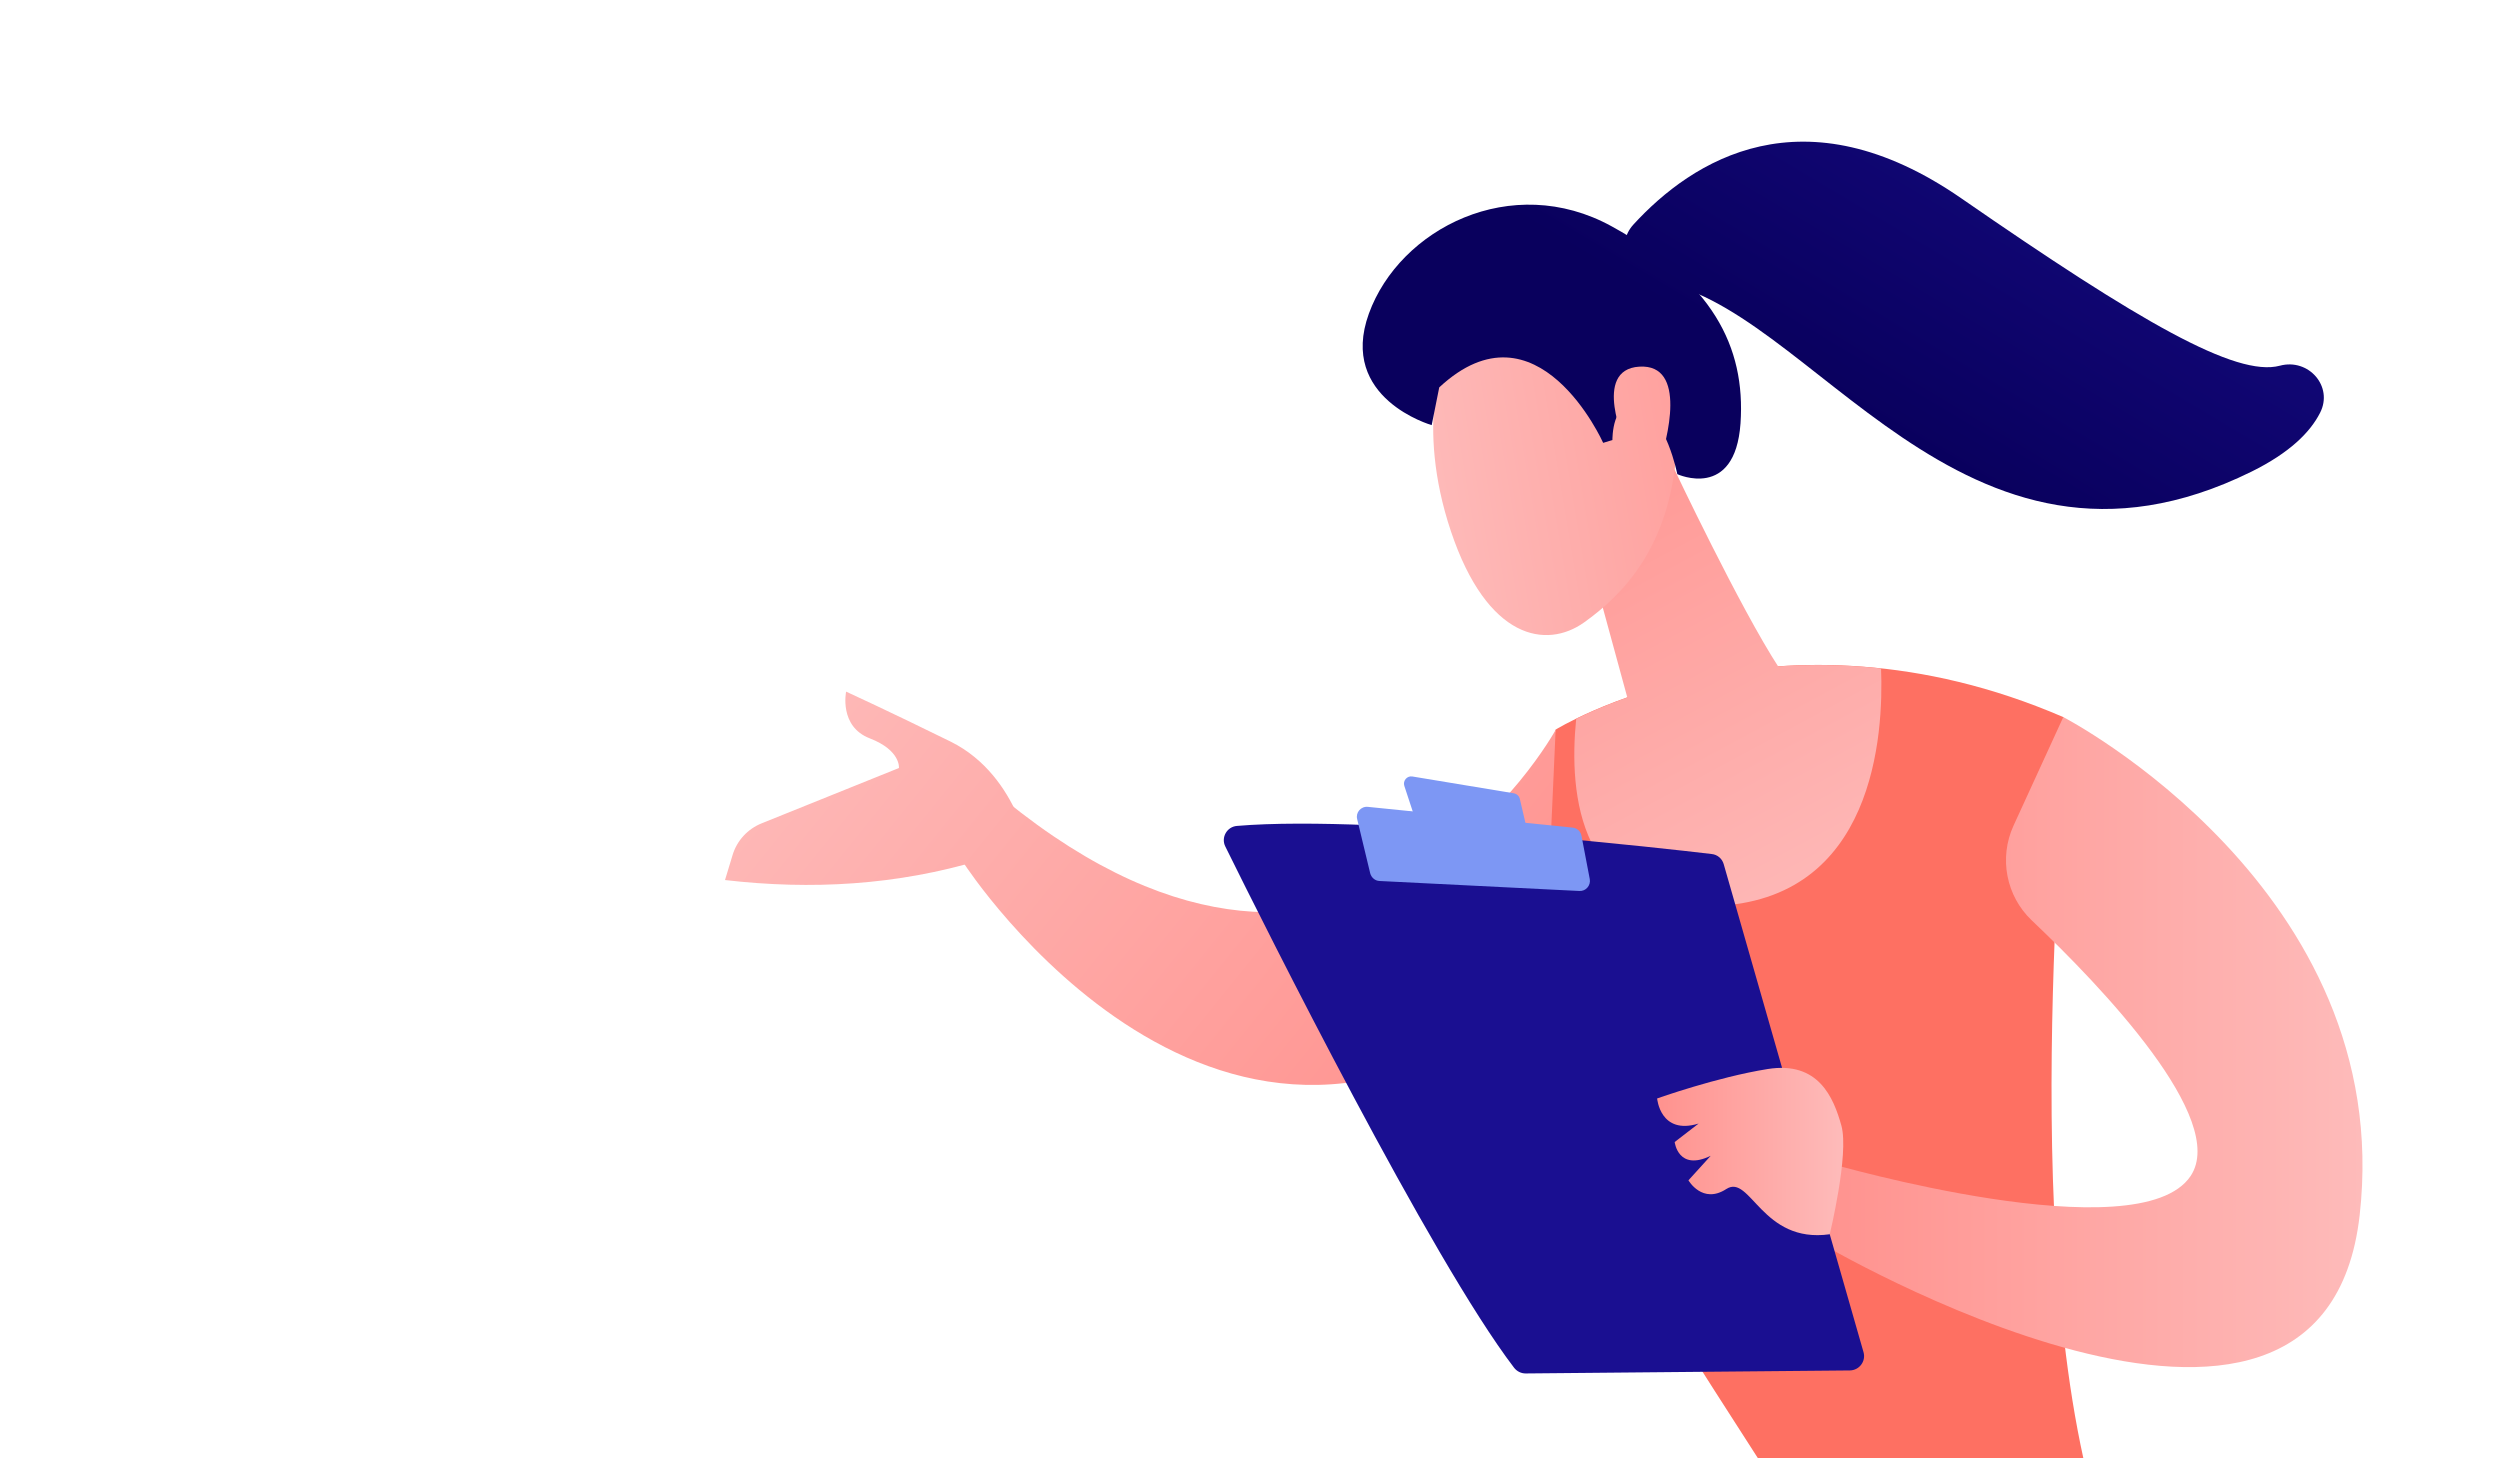 <svg width="600" height="350" viewBox="0 0 600 350" fill="none" xmlns="http://www.w3.org/2000/svg">
<g clip-path="url(#clip0_503_4484)">
<path d="M495.189 172.101C497.996 173.323 483.553 286.264 501.664 356.971C501.664 356.971 471.283 367.699 432.21 365.843C432.21 365.843 366.967 266.256 365.246 254.804C363.299 241.812 373.305 175.134 373.305 175.134C373.305 175.134 426.098 142.27 495.189 172.101Z" fill="url(#paint0_linear_503_4484)"/>
<path d="M411.247 217.458C379.011 218.545 376.43 190.932 378.286 172.508C388.881 167.303 415.82 156.575 451.453 160.422C452.086 176.13 449.958 216.146 411.247 217.458Z" fill="url(#paint1_linear_503_4484)"/>
<path d="M401.649 112.213C401.649 112.213 417.677 146.073 427.004 160.332C429.765 164.496 428.905 170.109 425.011 173.278C420.574 176.899 413.375 180.475 402.147 180.566C397.438 180.611 393.318 177.442 392.05 172.87L381.501 134.213L401.649 112.213Z" fill="url(#paint2_linear_503_4484)"/>
<path d="M373.351 175.18C373.351 175.18 326.219 261.277 241.099 191.928L231.41 207.319C231.41 207.319 293.756 303.602 370.59 236.788L373.351 175.18Z" fill="url(#paint3_linear_503_4484)"/>
<path d="M175.811 205.237C176.852 201.751 179.433 198.945 182.829 197.587L215.745 184.323C215.745 184.323 216.243 180.113 208.772 177.216C201.302 174.365 203.067 165.99 203.067 165.99C203.067 165.99 213.254 170.653 228.15 177.986C236.662 182.196 241.462 189.62 243.997 195.233L235.53 206.368C215.247 212.479 194.691 213.611 174 211.212L175.811 205.237Z" fill="url(#paint4_linear_503_4484)"/>
<path d="M495.19 172.101C495.19 172.101 575.148 213.52 566.319 291.65C557.49 369.781 436.331 298.033 436.331 298.033L439.274 279.247C439.274 279.247 513.391 300.749 525.752 282.235C534.807 268.655 504.472 236.877 487.629 220.898C481.471 215.059 479.706 205.915 483.237 198.174L495.19 172.101Z" fill="url(#paint5_linear_503_4484)"/>
<path d="M447.242 324.515L413.693 207.409C413.33 206.096 412.199 205.101 410.795 204.965C404.728 204.24 387.116 202.249 366.786 200.529C342.292 198.446 313.859 196.771 296.88 198.22C294.48 198.401 292.986 200.981 294.073 203.154C303.717 222.709 343.469 302.198 363.391 328.272C364.07 329.132 365.066 329.63 366.153 329.63L443.983 328.905C446.246 328.86 447.876 326.687 447.242 324.515Z" fill="url(#paint6_linear_503_4484)"/>
<path d="M363.3 190.388L338.987 186.359C337.674 186.133 336.633 187.401 337.04 188.623L339.44 195.911C339.666 196.544 340.209 196.997 340.889 197.088L364.296 200.211C365.519 200.392 366.515 199.26 366.243 198.084L364.749 191.701C364.568 191.022 364.025 190.524 363.3 190.388Z" fill="#7D97F4"/>
<path d="M381.546 210.985L379.554 200.573C379.373 199.532 378.468 198.717 377.426 198.627L328.302 193.647C326.626 193.466 325.313 195.005 325.721 196.59L328.845 209.581C329.117 210.622 330.022 211.392 331.063 211.437L379.056 213.836C380.596 213.927 381.818 212.524 381.546 210.985Z" fill="#7D97F4"/>
<path d="M439.139 296.221C439.139 296.221 443.802 277.028 441.946 270.193C440.044 263.357 436.422 254.621 424.243 256.567C412.063 258.514 397.711 263.629 397.711 263.629C397.711 263.629 398.435 272.501 407.672 269.65L401.922 274.086C401.922 274.086 402.737 281.193 410.569 277.39L405.227 283.275C405.227 283.275 408.577 289.114 414.327 285.357C420.077 281.645 422.839 298.53 439.139 296.221Z" fill="url(#paint7_linear_503_4484)"/>
<path d="M346.909 84.329C346.909 84.329 339.484 101.439 348.223 127.513C356.961 153.587 371.178 155.805 380.188 149.377C389.197 142.949 400.879 131.451 402.373 107.867C403.776 84.238 357.097 62.646 346.909 84.329Z" fill="url(#paint8_linear_503_4484)"/>
<path d="M384.761 106.284C384.761 106.284 369.005 71.021 345.416 92.976L343.605 102.029C343.605 102.029 321.148 95.646 328.528 75.276C335.908 54.906 362.757 41.1 386.798 54.318C410.84 67.536 418.99 83.062 417.722 101.622C416.409 120.181 402.555 113.798 402.555 113.798C402.555 113.798 399.883 100.173 393.363 97.729C386.844 95.329 386.979 105.605 386.979 105.605L384.761 106.284Z" fill="url(#paint9_linear_503_4484)"/>
<path d="M390.149 106.736C390.149 106.736 381.954 88.674 393.454 87.995C404.954 87.316 400.246 105.423 397.982 111.987L390.149 106.736Z" fill="url(#paint10_linear_503_4484)"/>
<path d="M396.669 67.399C390.24 66.629 387.659 58.662 392.005 53.909C406.132 38.473 432.799 21.362 470.741 47.617C513.527 77.222 536.663 90.575 547.167 87.769C554.049 85.913 560.071 92.748 556.811 99.085C554.411 103.793 549.476 108.682 540.421 113.163C470.56 147.702 434.384 71.971 396.669 67.399Z" fill="url(#paint11_linear_503_4484)"/>
</g>
<defs>
<linearGradient id="paint0_linear_503_4484" x1="1054.84" y1="-439.299" x2="798.167" y2="-145.903" gradientUnits="userSpaceOnUse">
<stop stop-color="#FF928E"/>
<stop offset="1" stop-color="#FE7062"/>
</linearGradient>
<linearGradient id="paint1_linear_503_4484" x1="440.305" y1="225.206" x2="369.268" y2="93.253" gradientUnits="userSpaceOnUse">
<stop stop-color="#FEBBBA"/>
<stop offset="1" stop-color="#FF928E"/>
</linearGradient>
<linearGradient id="paint2_linear_503_4484" x1="441.049" y1="224.805" x2="370.012" y2="92.853" gradientUnits="userSpaceOnUse">
<stop stop-color="#FEBBBA"/>
<stop offset="1" stop-color="#FF928E"/>
</linearGradient>
<linearGradient id="paint3_linear_503_4484" x1="214.464" y1="124.247" x2="369.199" y2="249.234" gradientUnits="userSpaceOnUse">
<stop stop-color="#FEBBBA"/>
<stop offset="1" stop-color="#FF928E"/>
</linearGradient>
<linearGradient id="paint4_linear_503_4484" x1="174.983" y1="173.124" x2="329.717" y2="298.111" gradientUnits="userSpaceOnUse">
<stop stop-color="#FEBBBA"/>
<stop offset="1" stop-color="#FF928E"/>
</linearGradient>
<linearGradient id="paint5_linear_503_4484" x1="567.004" y1="250.11" x2="436.338" y2="250.11" gradientUnits="userSpaceOnUse">
<stop stop-color="#FEBBBA"/>
<stop offset="1" stop-color="#FF928E"/>
</linearGradient>
<linearGradient id="paint6_linear_503_4484" x1="770.932" y1="-16.655" x2="610.505" y2="95.666" gradientUnits="userSpaceOnUse">
<stop stop-color="#09005D"/>
<stop offset="1" stop-color="#1A0F91"/>
</linearGradient>
<linearGradient id="paint7_linear_503_4484" x1="442.376" y1="276.379" x2="397.691" y2="276.379" gradientUnits="userSpaceOnUse">
<stop stop-color="#FEBBBA"/>
<stop offset="1" stop-color="#FF928E"/>
</linearGradient>
<linearGradient id="paint8_linear_503_4484" x1="341.097" y1="118.163" x2="440.667" y2="101.473" gradientUnits="userSpaceOnUse">
<stop stop-color="#FEBBBA"/>
<stop offset="1" stop-color="#FF928E"/>
</linearGradient>
<linearGradient id="paint9_linear_503_4484" x1="387.501" y1="66.135" x2="463.279" y2="-61.089" gradientUnits="userSpaceOnUse">
<stop stop-color="#09005D"/>
<stop offset="1" stop-color="#1A0F91"/>
</linearGradient>
<linearGradient id="paint10_linear_503_4484" x1="339.625" y1="109.379" x2="439.196" y2="92.69" gradientUnits="userSpaceOnUse">
<stop stop-color="#FEBBBA"/>
<stop offset="1" stop-color="#FF928E"/>
</linearGradient>
<linearGradient id="paint11_linear_503_4484" x1="456.163" y1="107.031" x2="531.941" y2="-20.194" gradientUnits="userSpaceOnUse">
<stop stop-color="#09005D"/>
<stop offset="1" stop-color="#1A0F91"/>
</linearGradient>
<clipPath id="clip0_503_4484">
<rect width="600" height="350" fill="white"/>
</clipPath>
</defs>
</svg>
